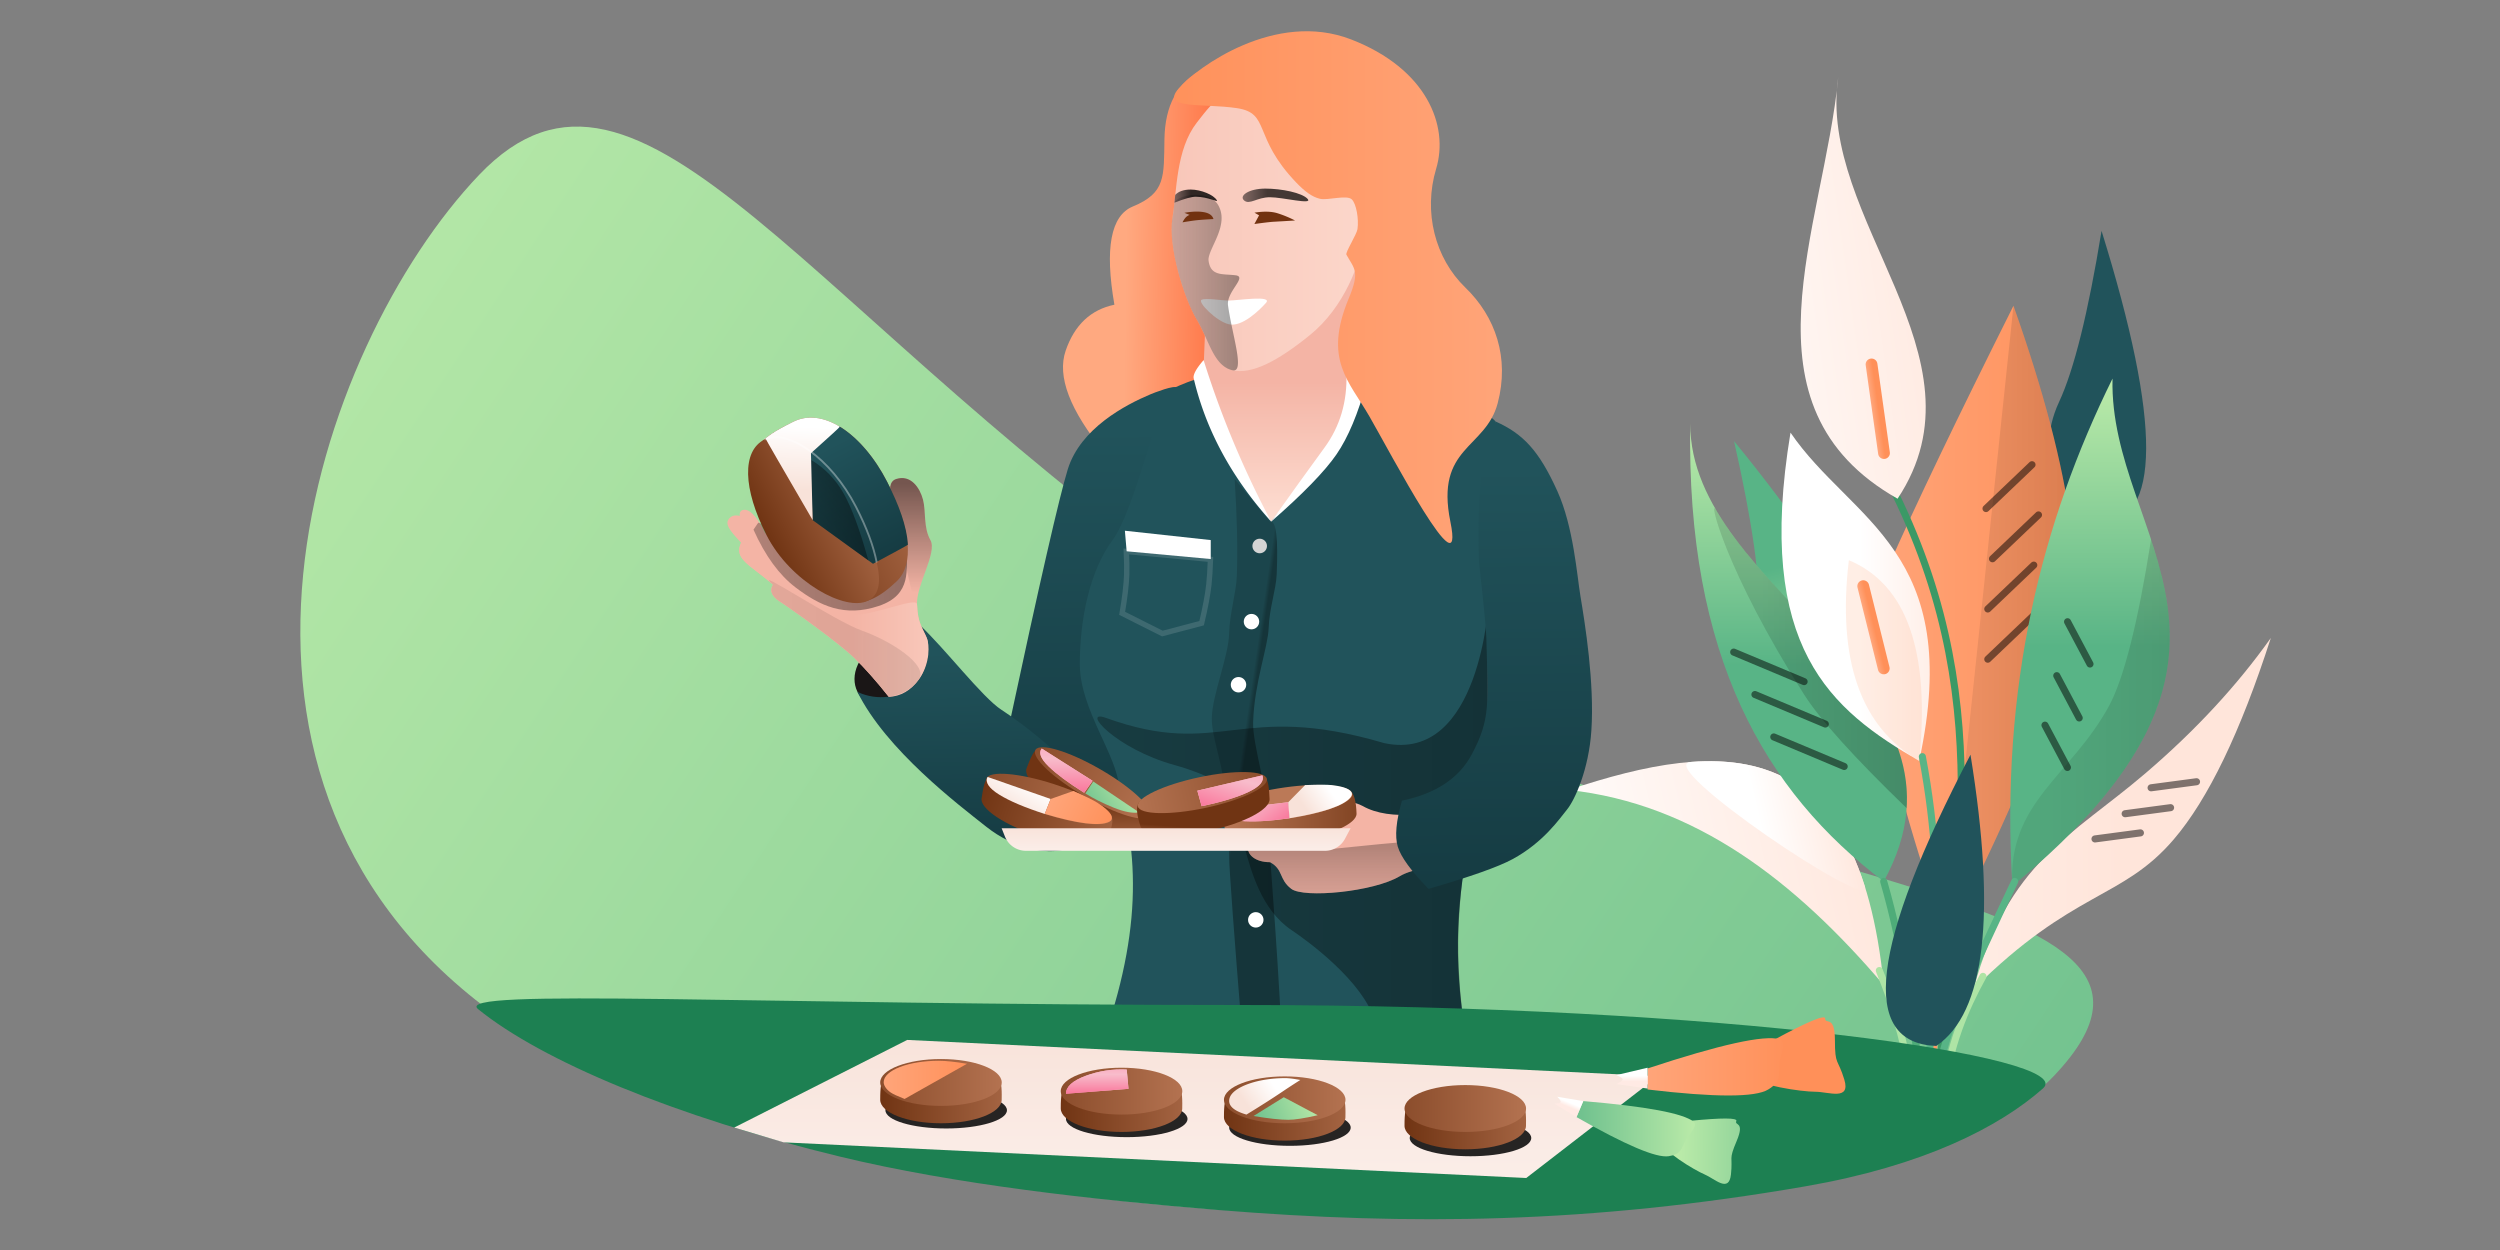 <svg width="1440" height="720" xmlns="http://www.w3.org/2000/svg" xmlns:xlink="http://www.w3.org/1999/xlink"><rect width="100%" height="100%" fill="#808080" stroke="none"/><defs><linearGradient x1="-36.491%" y1="84.496%" x2="133.07%" y2="16.3%" id="a"><stop stop-color="#58B486" offset="0%"/><stop stop-color="#CFF6B0" offset="100%"/></linearGradient><linearGradient x1="-146.6%" y1="31.644%" x2="50%" y2="31.644%" id="b"><stop stop-color="#FFF" offset="0%"/><stop stop-color="#FFE5DA" offset="100%"/></linearGradient><linearGradient x1="54.667%" y1="0%" x2="56.588%" y2="-30.444%" id="c"><stop stop-color="#21535B" offset="0%"/><stop stop-color="#3B7F78" offset="100%"/></linearGradient><linearGradient x1="43.721%" y1="3.703%" x2="43.721%" y2="107.989%" id="d"><stop stop-color="#58B486" offset="0%"/><stop stop-color="#58B486" offset="39.374%"/><stop stop-color="#CFF6B0" offset="100%"/></linearGradient><linearGradient x1="-19.633%" y1="31.644%" x2="104.586%" y2="31.644%" id="e"><stop stop-color="#FFF" offset="0%"/><stop stop-color="#FFE5DA" offset="100%"/></linearGradient><linearGradient x1="50%" y1="31.644%" x2="104.586%" y2="31.644%" id="f"><stop stop-color="#FFF" offset="0%"/><stop stop-color="#FFE5DA" offset="100%"/></linearGradient><linearGradient x1="-20.621%" y1="56.934%" x2="103.133%" y2="56.934%" id="g"><stop stop-color="#FFA980" offset="0%"/><stop stop-color="#FF9059" offset="100%"/></linearGradient><linearGradient x1="24.152%" y1="56.934%" x2="146.815%" y2="56.934%" id="h"><stop stop-opacity=".4" offset="0%"/><stop offset="100%"/></linearGradient><linearGradient x1="50%" y1="100%" x2="50%" y2="-9.354%" id="i"><stop stop-color="#58B486" offset="0%"/><stop stop-color="#58B486" offset="43.112%"/><stop stop-color="#CFF6B0" offset="100%"/></linearGradient><linearGradient x1="24.152%" y1="56.934%" x2="146.815%" y2="56.934%" id="j"><stop stop-opacity=".4" offset="0%"/><stop offset="100%"/></linearGradient><linearGradient x1="50%" y1="100%" x2="50%" y2="-9.354%" id="k"><stop stop-color="#58B486" offset="0%"/><stop stop-color="#58B486" offset="43.112%"/><stop stop-color="#CFF6B0" offset="100%"/></linearGradient><linearGradient x1="24.152%" y1="56.934%" x2="146.815%" y2="56.934%" id="l"><stop stop-opacity=".4" offset="0%"/><stop offset="100%"/></linearGradient><linearGradient x1="-19.633%" y1="31.644%" x2="104.586%" y2="31.644%" id="m"><stop stop-color="#FFF" offset="0%"/><stop stop-color="#FFE5DA" offset="100%"/></linearGradient><linearGradient x1="-4.669%" y1="56.934%" x2="57.74%" y2="56.934%" id="n"><stop stop-color="#FFA980" offset="0%"/><stop stop-color="#FF9059" offset="100%"/></linearGradient><linearGradient x1="50%" y1="31.644%" x2="104.586%" y2="31.644%" id="o"><stop stop-color="#FFF" offset="0%"/><stop stop-color="#FFE5DA" offset="100%"/></linearGradient><linearGradient x1="-4.669%" y1="56.934%" x2="57.74%" y2="56.934%" id="p"><stop stop-color="#FFA980" offset="0%"/><stop stop-color="#FF9059" offset="100%"/></linearGradient><linearGradient x1="54.606%" y1="0%" x2="56.501%" y2="-30.444%" id="q"><stop stop-color="#21535B" offset="0%"/><stop stop-color="#3B7F78" offset="100%"/></linearGradient><linearGradient x1="78.289%" y1="66.22%" x2="38.259%" y2="41.945%" id="r"><stop stop-color="#FFA980" offset="0%"/><stop stop-color="#FF6A3A" offset="100%"/></linearGradient><linearGradient x1="48.14%" y1="10.051%" x2="48.419%" y2="109.445%" id="t"><stop stop-color="#21535B" offset="0%"/><stop stop-color="#143940" offset="100%"/></linearGradient><linearGradient x1="61.407%" y1="0%" x2="66.103%" y2="-30.444%" id="v"><stop stop-color="#21535B" offset="0%"/><stop stop-color="#3B7F78" offset="100%"/></linearGradient><linearGradient x1="60.253%" y1="108.174%" x2="60.253%" y2="50%" id="w"><stop stop-color="#FFE5DA" offset="0%"/><stop stop-color="#F4B4A5" offset="100%"/></linearGradient><linearGradient x1="212.095%" y1="39.203%" x2="-85.75%" y2="39.203%" id="x"><stop stop-color="#F4B4A5" offset="0%"/><stop stop-color="#FFE5DA" offset="100%"/></linearGradient><linearGradient x1="208.045%" y1="42.154%" x2="13.874%" y2="42.154%" id="y"><stop stop-color="#C99B9B" stop-opacity=".46" offset="0%"/><stop offset="100%"/></linearGradient><linearGradient x1="180.402%" y1="42.154%" x2="62.051%" y2="42.154%" id="z"><stop stop-color="#C99B9B" stop-opacity=".46" offset="0%"/><stop offset="100%"/></linearGradient><linearGradient x1="180.402%" y1="42.154%" x2="62.051%" y2="42.154%" id="A"><stop stop-color="#C99B9B" stop-opacity=".46" offset="0%"/><stop offset="100%"/></linearGradient><linearGradient x1="-20.621%" y1="56.934%" x2="103.133%" y2="56.934%" id="B"><stop stop-color="#FFA980" offset="0%"/><stop stop-color="#FF9059" offset="100%"/></linearGradient><linearGradient x1="50.625%" y1="40.474%" x2="48.488%" y2="37.623%" id="C"><stop offset="0%"/><stop stop-opacity=".46" offset="100%"/></linearGradient><linearGradient x1="103.633%" y1="40.474%" x2="-79.688%" y2="40.474%" id="D"><stop offset="0%"/><stop stop-opacity=".46" offset="100%"/></linearGradient><linearGradient x1="158.606%" y1="39.203%" x2="60.253%" y2="39.203%" id="E"><stop stop-color="#FFE5DA" offset="0%"/><stop stop-color="#F4B4A5" offset="100%"/></linearGradient><linearGradient x1="20.468%" y1="17.585%" x2="20.468%" y2="170.625%" id="F"><stop offset="0%"/><stop stop-color="#C99B9B" stop-opacity=".46" offset="100%"/></linearGradient><linearGradient x1="47.765%" y1="10.051%" x2="48.101%" y2="109.445%" id="G"><stop stop-color="#21535B" offset="0%"/><stop stop-color="#143940" offset="100%"/></linearGradient><linearGradient x1="50%" y1="55.123%" x2="177.233%" y2="55.123%" id="H"><stop stop-color="#1A1616" offset="0%"/><stop stop-color="#48200A" offset="100%"/></linearGradient><linearGradient x1="37.27%" y1="11.459%" x2="39.182%" y2="107.35%" id="I"><stop stop-color="#21535B" offset="0%"/><stop stop-color="#143940" offset="100%"/></linearGradient><linearGradient x1="158.606%" y1="39.203%" x2="100%" y2="39.203%" id="J"><stop stop-color="#FFE5DA" offset="0%"/><stop stop-color="#F4B4A5" offset="100%"/></linearGradient><linearGradient x1="158.606%" y1="39.203%" x2="100%" y2="39.203%" id="K"><stop stop-color="#FFE5DA" offset="0%"/><stop stop-color="#F4B4A5" offset="100%"/></linearGradient><linearGradient x1="100%" y1="6.485%" x2="100%" y2="78.993%" id="L"><stop offset="0%"/><stop stop-opacity="0" offset="100%"/></linearGradient><linearGradient x1="158.606%" y1="39.203%" x2="60.253%" y2="39.203%" id="M"><stop stop-color="#FFE5DA" offset="0%"/><stop stop-color="#F4B4A5" offset="100%"/></linearGradient><linearGradient x1="103.633%" y1="40.474%" x2="-79.688%" y2="40.474%" id="N"><stop offset="0%"/><stop stop-opacity=".46" offset="100%"/></linearGradient><linearGradient x1="0%" y1="55.357%" x2="145.007%" y2="55.357%" id="O"><stop stop-color="#703413" offset="0%"/><stop stop-color="#BB7957" offset="100%"/></linearGradient><linearGradient x1="0%" y1="55.357%" x2="145.007%" y2="55.357%" id="P"><stop stop-color="#703413" offset="0%"/><stop stop-color="#BB7957" offset="100%"/></linearGradient><linearGradient x1="45.288%" y1="10.051%" x2="45.995%" y2="109.445%" id="Q"><stop stop-color="#21535B" offset="0%"/><stop stop-color="#143940" offset="100%"/></linearGradient><linearGradient x1="103.633%" y1="40.474%" x2="-79.688%" y2="40.474%" id="R"><stop offset="0%"/><stop stop-opacity=".46" offset="100%"/></linearGradient><linearGradient x1="61.282%" y1="12.414%" x2="33.829%" y2="76.31%" id="S"><stop stop-color="#FFF" offset="0%"/><stop stop-color="#F8E2D9" offset="100%"/></linearGradient><linearGradient x1="103.633%" y1="44.358%" x2="-79.809%" y2="42.669%" id="T"><stop offset="0%"/><stop stop-opacity=".46" offset="100%"/></linearGradient><linearGradient x1="65.689%" y1="42.317%" x2="126.806%" y2="77.593%" id="U"><stop stop-color="#703413" offset="0%"/><stop stop-color="#BB7957" offset="100%"/></linearGradient><linearGradient x1="-67.967%" y1="55.357%" x2="118.359%" y2="55.357%" id="V"><stop stop-color="#703413" offset="0%"/><stop stop-color="#BB7957" offset="100%"/></linearGradient><linearGradient x1="8.626%" y1="48.129%" x2="119.156%" y2="48.714%" id="W"><stop stop-color="#FB98B4" offset="0%"/><stop stop-color="#F6D8DC" offset="100%"/></linearGradient><linearGradient x1="50%" y1="7.435%" x2="50%" y2="100%" id="Y"><stop stop-color="#F9B4C6" offset="0%"/><stop stop-color="#F8BCCB" offset="16.094%"/><stop stop-color="#F9789C" offset="100%"/></linearGradient><linearGradient x1="-36.491%" y1="81.447%" x2="133.07%" y2="19.279%" id="Z"><stop stop-color="#58B486" offset="0%"/><stop stop-color="#CFF6B0" offset="100%"/></linearGradient><linearGradient x1="0%" y1="50.66%" x2="132.582%" y2="57.507%" id="aa"><stop stop-color="#BB7957" offset="0%"/><stop stop-color="#703413" offset="100%"/></linearGradient><linearGradient x1="-67.967%" y1="50.3%" x2="22.163%" y2="54.597%" id="ab"><stop stop-color="#703413" offset="0%"/><stop stop-color="#BB7957" offset="100%"/></linearGradient><linearGradient x1="8.626%" y1="48.246%" x2="119.156%" y2="48.795%" id="ac"><stop stop-color="#FB98B4" offset="0%"/><stop stop-color="#F6D8DC" offset="100%"/></linearGradient><linearGradient x1="50%" y1="7.435%" x2="50%" y2="100%" id="ae"><stop stop-color="#F9B4C6" offset="0%"/><stop stop-color="#F8BCCB" offset="16.094%"/><stop stop-color="#F9789C" offset="100%"/></linearGradient><linearGradient x1="70.491%" y1="39.577%" x2="20.629%" y2="57.296%" id="af"><stop stop-color="#FFF" offset="0%"/><stop stop-color="#F8E2D9" offset="100%"/></linearGradient><linearGradient x1="107.315%" y1="52.297%" x2="126.806%" y2="77.593%" id="ag"><stop stop-color="#703413" offset="0%"/><stop stop-color="#BB7957" offset="100%"/></linearGradient><linearGradient x1="0%" y1="55.357%" x2="145.007%" y2="55.357%" id="ai"><stop stop-color="#703413" offset="0%"/><stop stop-color="#BB7957" offset="100%"/></linearGradient><linearGradient x1="70.491%" y1="24.854%" x2="20.629%" y2="67.602%" id="aj"><stop stop-color="#FFF" offset="0%"/><stop stop-color="#F8E2D9" offset="100%"/></linearGradient><linearGradient x1="-20.621%" y1="56.934%" x2="103.133%" y2="56.934%" id="ak"><stop stop-color="#FFA980" offset="0%"/><stop stop-color="#FF9059" offset="100%"/></linearGradient><linearGradient x1="50%" y1="268.631%" x2="50%" y2="-13.247%" id="al"><stop stop-color="#FFF" offset="0%"/><stop stop-color="#F8E2D9" offset="100%"/></linearGradient><linearGradient x1="50%" y1="0%" x2="50%" y2="44.77%" id="am"><stop stop-color="#FFEAE4" offset="0%"/><stop stop-color="#FFF" offset="100%"/></linearGradient><linearGradient x1="50%" y1="47.195%" x2="-48.976%" y2="56.018%" id="an"><stop stop-color="#FFEAE4" offset="0%"/><stop stop-color="#FFF" offset="100%"/></linearGradient><linearGradient x1="50%" y1="268.631%" x2="50%" y2="-13.247%" id="ap"><stop stop-color="#FFF" offset="0%"/><stop stop-color="#F8E2D9" offset="100%"/></linearGradient><linearGradient x1="-14.623%" y1="40.474%" x2="-144.748%" y2="40.474%" id="aq"><stop offset="0%"/><stop stop-opacity=".46" offset="100%"/></linearGradient><linearGradient x1="0%" y1="55.357%" x2="145.007%" y2="55.357%" id="ar"><stop stop-color="#703413" offset="0%"/><stop stop-color="#BB7957" offset="100%"/></linearGradient><linearGradient x1="-67.967%" y1="55.357%" x2="118.359%" y2="55.357%" id="as"><stop stop-color="#703413" offset="0%"/><stop stop-color="#BB7957" offset="100%"/></linearGradient><linearGradient x1="-20.621%" y1="56.934%" x2="103.133%" y2="56.934%" id="at"><stop stop-color="#FFA980" offset="0%"/><stop stop-color="#FF9059" offset="100%"/></linearGradient><linearGradient x1="8.626%" y1="49.603%" x2="119.156%" y2="49.728%" id="au"><stop stop-color="#FB98B4" offset="0%"/><stop stop-color="#F6D8DC" offset="100%"/></linearGradient><linearGradient x1="50%" y1="7.435%" x2="50%" y2="100%" id="aw"><stop stop-color="#F9B4C6" offset="0%"/><stop stop-color="#F8BCCB" offset="16.094%"/><stop stop-color="#F9789C" offset="100%"/></linearGradient><linearGradient x1="70.491%" y1="40.14%" x2="20.629%" y2="56.902%" id="ax"><stop stop-color="#FFF" offset="0%"/><stop stop-color="#F8E2D9" offset="100%"/></linearGradient><linearGradient x1="-36.491%" y1="61.514%" x2="133.07%" y2="38.751%" id="ay"><stop stop-color="#58B486" offset="0%"/><stop stop-color="#CFF6B0" offset="100%"/></linearGradient><linearGradient x1="-20.621%" y1="54.603%" x2="0%" y2="66.748%" id="az"><stop stop-color="#FFA980" offset="0%"/><stop stop-color="#FF9059" offset="100%"/></linearGradient><linearGradient x1="-20.621%" y1="56.934%" x2="103.133%" y2="56.934%" id="aA"><stop stop-color="#FFA980" offset="0%"/><stop stop-color="#FF9059" offset="100%"/></linearGradient><linearGradient x1="54.997%" y1="64.961%" x2="54.997%" y2="38.049%" id="aB"><stop stop-color="#FFEAE4" offset="0%"/><stop stop-color="#FFF" offset="100%"/></linearGradient><linearGradient x1="207.733%" y1="10.269%" x2="-12.029%" y2="87.198%" id="aC"><stop stop-color="#58B486" offset="0%"/><stop stop-color="#CFF6B0" offset="100%"/></linearGradient><linearGradient x1="-36.491%" y1="66.514%" x2="133.07%" y2="33.867%" id="aD"><stop stop-color="#58B486" offset="0%"/><stop stop-color="#CFF6B0" offset="100%"/></linearGradient><linearGradient x1="54.997%" y1="64.961%" x2="54.997%" y2="38.049%" id="aE"><stop stop-color="#FFEAE4" offset="0%"/><stop stop-color="#FFF" offset="100%"/></linearGradient><path d="M81.92 4.126C67.29 10.271 41.429 23.801 34.14 47.429 29.28 63.182 17.9 112.888 0 196.55l22.635 15.677c4.775 28.903 9.803 43.212 15.082 42.926 3.41-.185 16.105-12.756 24.143-22.905 5.368-6.776 7.059-16.321 5.073-28.634C90.236 76.885 100.233 9.175 96.923.48c-.78-2.051-13.678 3.088-15.003 3.645Z" id="s"/><path d="M45.822 398.966C75.213 327.67 77.15 277.718 63.636 230.813c-.503-17.909-22.545-44.973-22.545-71.168 0-26.194 5.764-53.813 18.831-71.45C73.175 70.308 87.623 3.948 92.924 1.556c17.756-8.01 15.857-5.687 22.397-7.048 16.76-3.485 54.33-10.785 83.312-3.864 28.981 6.921 73.945 19.572 81.975 29.218-3.58 20.544-5.81 152.733-3.978 184.263 1.832 31.53-34.454 85.62-8.207 193.495 2.752 11.314 2.455 29.103.28 41.446-28.885.097-67.412-3.706-115.582-11.407-72.256-11.553-107.441-28.348-107.3-28.693Z" id="u"/><path d="m14.86 7 29.286 18.609-4.849 6.858c-9.112-5.682-15.945-10.743-20.498-15.185-4.554-4.44-5.867-7.868-3.94-10.282Z" id="X"/><path d="M12.122 6.996 45.009 26.98l-5.11 7.71c-10.416-5.949-18.193-11.383-23.332-16.303-5.139-4.92-6.62-8.717-4.445-11.39Z" id="ad"/><path d="M14.333 6.663 47.22 26.647l-5.111 7.71c-10.416-5.949-18.193-11.383-23.332-16.303-5.139-4.92-6.62-8.717-4.445-11.39Z" id="ah"/><path d="M12.122 6.996 45.009 26.98l-5.11 7.71c-10.416-5.949-18.193-11.383-23.332-16.303-5.139-4.92-6.62-8.717-4.445-11.39Z" id="ao"/><path d="m39 12.166-1.013-11.09C29.8.672 21.92 1.873 14.352 4.68 6.784 7.486 3 10.926 3 15l36-2.834Z" id="av"/></defs><g fill="none" fill-rule="evenodd"><path d="M195.756 619.887c113.972 119.64 693.915 104.681 891.285-30.903 197.37-135.585 109.395-389.84 15.692-488.203-93.702-98.364-187.425 82.271-434.875 252.26-247.45 169.987-586.073 147.205-472.102 266.846Z" fill="url(#a)" fill-rule="nonzero" transform="matrix(-1 0 0 1 1378.66 0)"/><path d="M233.788 528.673c19.772-73.29 56.444-87.846 99.258-124.49 28.542-24.43 52.527-50.337 71.953-77.72-17.48 54.259-36.148 92.964-56.002 116.117-29.782 34.728-57.782 29.014-115.21 86.093Z" fill="url(#b)" transform="translate(903.001 40.997)"/><path d="M303.577 260.716c22.548 3.777 43.242-32.45 32.007-66.864-6.309-19.326-10.413-52.964-12.311-100.913-47.833 106.038-54.398 161.963-19.696 167.777Z" fill="url(#c)" fill-rule="nonzero" transform="scale(-1 1) rotate(-7 -116.352 12651.391)"/><path d="M123.542 374.616c22.547 3.774 43.246-32.457 32.017-66.87-6.306-19.326-10.404-52.964-12.295-100.913C95.415 312.88 88.84 368.808 123.542 374.616Z" fill="url(#d)" fill-rule="nonzero" transform="scale(-1 1) rotate(15 -607.202 -4106.986)"/><path d="M166.79 545.133c-36.209-69.78-82.168-126.19-151.616-150.39 93.22-8.852 170.377 4.496 151.616 150.39Z" fill="url(#e)" transform="rotate(-13 723.812 -3473.39)"/><path d="M80.413 387.835c44.602 6.826 76.757 30.852 81.627 92.584 1.296 16.43-103.313-95.903-81.627-92.584Z" fill="url(#f)" transform="rotate(-13 751.166 -3507.359)"/><path d="M218.42 499.104c-38.296-106.663-49.568-177.85-33.815-213.564 15.753-35.713 39.805-85.849 72.155-150.407 34.641 97.545 44.152 168.606 28.533 213.182-19.022 52.15-41.313 102.414-66.873 150.79Z" fill="url(#g)" transform="translate(903.001 40.997)"/><path d="m218.42 499.104 38.34-363.971c34.641 97.545 44.152 168.606 28.533 213.182-19.022 52.15-41.313 102.414-66.873 150.79Z" fill="url(#h)" opacity=".2" style="mix-blend-mode:overlay" transform="translate(903.001 40.997)"/><path d="M1091.486 283.975c62.228 126.906 31.255 232.733 25.06 344.163" stroke="#3B9966" stroke-width="4.076" stroke-linecap="round" stroke-linejoin="round"/><path stroke="#000" stroke-width="4.076" opacity=".5" style="mix-blend-mode:soft-light" stroke-linecap="round" stroke-linejoin="round" d="m267.431 226.673-26.486 25.26M271.166 255.595l-26.486 25.26M268.45 284.517l-26.487 25.26M268.45 313.44l-26.487 25.26" transform="translate(903.001 40.997)"/><path d="M256.134 469.345c163.442-134.832 55.443-199.258 57.673-292.275-40.9 82.854-64.676 177.218-57.673 292.275Z" fill="url(#i)" fill-rule="nonzero" transform="translate(903.001 40.997)"/><path d="M256.134 469.345c105.444-86.987 97.91-144.67 79.885-199.631-7.592 48.17-15.679 80.16-24.262 95.97-21.827 40.207-58.56 55.415-55.623 103.661Z" fill="url(#j)" opacity=".2" style="mix-blend-mode:overlay" transform="translate(903.001 40.997)"/><path d="M182.008 466.727C113.75 415.197 68.154 337.119 70.591 202.775c-.529 97.444 173.515 151.044 111.417 263.952Z" fill="url(#k)" fill-rule="nonzero" transform="translate(903.001 40.997)"/><path d="M85.418 252.663c33.977 57.942 114.222 104.263 109.807 171.847-30.176-29.17-49.865-50.99-59.067-65.462-45.677-71.837-55.416-114.36-50.74-106.385Z" fill="url(#l)" opacity=".3" style="mix-blend-mode:overlay" transform="translate(903.001 40.997)"/><path d="M173.025 248.758c65.27-73.467-23.752-165.921-.015-245.253-20.593 85.579-85.755 179.438.015 245.253Z" fill="url(#m)" transform="rotate(-8 908.305 -6310.128)"/><path d="M178.593 165.281a3.396 3.396 0 0 1 3.396 3.396l.003 51.59a3.396 3.396 0 0 1-6.791 0l-.003-51.59a3.395 3.395 0 0 1 3.395-3.396Z" fill="url(#n)" transform="rotate(-8 923.239 -6241.787)"/><path d="M202.454 397.304c-50.719-29.37-94.7-64.981-74.125-189.111 34.988 51.3 100.402 67.861 74.125 189.11Z" fill="url(#o)" transform="translate(903.001 40.997)"/><path d="M1105.455 438.3c-33.812-19.579-47.315-58.125-40.508-115.638 33.427 14.055 46.93 52.602 40.508 115.639Z" fill="#FFAA80" opacity=".2"/><path d="M176.132 292.52a3.396 3.396 0 0 1 3.396 3.396l.005 48.876a3.396 3.396 0 0 1-6.791 0l-.006-48.876a3.395 3.395 0 0 1 3.395-3.396Z" fill="url(#p)" transform="rotate(-14 794.582 -3336.324)"/><path stroke="#FF9866" stroke-width="4.076" stroke-linecap="round" stroke-linejoin="round" d="M1113.829 629.496v-46.472"/><path d="M1115.087 629.496c1.827-30.81 21.061-70.367 45.378-121.772" stroke="#58B486" stroke-width="4.076" stroke-linecap="round" stroke-linejoin="round"/><path d="M1119.497 629.496c3.44-26.892 12.107-48.05 22.688-67.108M1082.49 559.036c6.964 17.36 16.355 42.815 17.992 70.46" stroke="#AEE4A5" stroke-width="4.076" stroke-linecap="round" stroke-linejoin="round"/><path d="M1107.273 631.226c-4.882-41.473-10.545-82.852-22.263-123.502" stroke="#4EAC79" stroke-width="4.076" stroke-linecap="round" stroke-linejoin="round"/><path d="M1107.273 435.824c16.163 86.223 2.696 129.569 4.253 193.672" stroke="#58B486" stroke-width="4.076" stroke-linecap="round" stroke-linejoin="round"/><path stroke="#000" stroke-width="4.076" opacity=".5" style="mix-blend-mode:soft-light" stroke-linecap="round" stroke-linejoin="round" d="m287.91 317.119 12.926 24.357M281.693 348.187l12.926 24.357M274.901 376.698l12.926 24.358" transform="translate(903.001 40.997)"/><path d="M212.301 561.476c28.143-19.095 34.711-75.02 19.705-167.778-57.587 110.173-64.155 166.099-19.705 167.778Z" fill="url(#q)" fill-rule="nonzero" transform="translate(903.001 40.997)"/><path stroke="#000" stroke-width="4.076" opacity=".5" style="mix-blend-mode:soft-light" stroke-linecap="round" stroke-linejoin="round" d="m95.609 334.61 40.549 17.001M107.833 359.048l40.55 17.002M118.7 383.487l40.549 17.001M303.713 442.227l26.173-3.486M321.083 427.703l26.173-3.485M336.024 412.769l26.173-3.486" transform="translate(903.001 40.997)"/><path d="M715.41 274.018c26.89-16.573 40.334-32.679 40.332-48.317-.002-15.639-5.978-27.016-17.927-34.133 15.896-28.87 18.69-47.85 8.385-56.943-15.459-13.639-11.288-22.016-4.554-42.731 5.78-17.786 4.017-33.38-8.229-45.702-8.371 7.002-13.142 10.503-14.313 10.503-8.275-.002-10.908 7.41-7.899 22.235l-79.393 149.051 83.598 46.037Z" fill="url(#r)" fill-rule="nonzero" transform="scale(-1 1) rotate(-19 0 4305.95)"/><g><g transform="translate(416.84 18)"><g transform="translate(164.044 204.936)" fill-rule="nonzero"><use fill="url(#t)" xlink:href="#s"/><use fill="url(#v)" xlink:href="#u"/></g><g transform="matrix(-1 0 0 1 448.28 0)"><path d="M94.457 228.066c-8.1-16.7-6.142-35.687-6.685-48.874-1.14-27.71-6.012-44.362-6.99-49.638-1.445-7.786 28.59 5.648 90.107 40.3l.75 18.85c1.2 15.398-2.717 29.771-11.751 43.119-4.906 7.247-6.075 16.16-10.954 25.487-2.738 5.234-8.075 13.614-16.014 25.139-20.242-25.122-33.063-43.25-38.463-54.383Z" fill="url(#w)"/><path d="M132.92 282.449a554.75 554.75 0 0 0 21.718-45.85 538.21 538.21 0 0 0 17.212-47.182c4.287 4.96 6.187 8.473 5.7 10.54-3.13 13.292-7.84 26.145-14.132 38.56-7.76 15.311-17.926 29.955-30.498 43.932Z" fill="#FFF"/><path d="M78.696 204.93c-1.14-27.71 3.064-70.1 2.086-75.376-1.445-7.786 28.59 5.648 90.107 40.3l.75 18.85c1.2 15.398-2.717 29.771-11.751 43.119-25.89-14.873-42.81-25.104-50.761-30.693-14.04-9.872-30.235 8.554-30.43 3.8Z" opacity=".12" style="mix-blend-mode:overlay"/><ellipse fill="#FFF" cx="139.538" cy="296.489" rx="4.201" ry="4.199"/><path d="M110.377 174.795c18.986 15.487 33.941 22.988 44.86 20.472 10.917-2.516 13.446-17.366 20.62-29.307 7.174-11.941 16.56-41.889 13.956-58.07-2.604-16.182-2.015-39.641-13.956-55.141-11.941-15.5-14.306-17.79-36.279-19.793-21.973-2.004-52.765-2.094-57.113 22.824-4.348 24.918-5.446 38.34-3.59 58.17 1.857 19.831 12.517 45.359 31.502 60.845Z" fill="url(#x)"/><path d="M135.909 156.457c4.096 4.583 13.907 13.964 21.23 12.36 7.322-1.602 18.52-13.016 15.822-14.156-2.697-1.14-11.047.447-15.822.447-4.776 0-25.327-3.235-21.23 1.349Z" fill="#FFF"/><path d="M155.236 195.267c10.918-2.516 13.447-17.366 20.621-29.307 7.174-11.941 16.56-41.889 13.956-58.07a144.96 144.96 0 0 1-.85-6.318c-.093-.8.281 1.979-.272-2.431-.554-4.41-17.862-8.356-24.611 0-8.097 11.759 5.34 26.003 4.94 32.759-1.119 9.405-8.047 7.703-15.644 8.676-6.92.886 5.503 9.433 4.402 17.378-2.35 16.962-9.977 39.026-2.542 37.313Z" fill="url(#y)" opacity=".359" style="mix-blend-mode:overlay"/><path d="M164.173 97.418c1.79-3.174 9.185-6.237 15.12-6.237 3.956 0 6.916 1.021 8.88 3.063l.51 4.523c-5.778-2.322-9.918-3.47-12.42-3.442-7.324.078-12.88 3.492-12.09 2.093Z" fill="url(#z)" opacity=".813" style="mix-blend-mode:overlay"/><path d="M148.511 97.47c3.116-2.711-2.737-6.837-12.165-6.837-9.429 0-21.278 2.412-24.44 5.963-3.164 3.551 14.33-.987 21.74-.987 7.41 0 11.75 4.571 14.865 1.86Z" fill="url(#A)" opacity=".729" style="mix-blend-mode:overlay"/><path d="M166.157 108.174c.614-2.102 2.461-3.424 5.542-3.967 3.08-.543 6.816-.42 11.207.372l-2.999 1.203c.896.352 1.64.843 2.231 1.473.592.63 1.213 1.568 1.863 2.812-3.973-.682-7.084-1.125-9.333-1.328-2.25-.203-5.086-.392-8.51-.565ZM119.167 109.006a64.824 64.824 0 0 1 9.948-4.124c3.493-1.125 7.975-1.253 13.444-.385l-2.666 1.52 2.702 5.019s-7.927-1.142-11.32-1.32c-2.261-.12-6.297-.356-12.108-.71Z" fill="#723210"/><path d="M89.586 197.187c-.537 16.168 3.668 30.378 12.614 42.631 8.946 12.253 19.186 26.463 30.72 42.631-18.39-16.081-30.932-28.995-37.626-38.742-6.694-9.747-12.456-23.485-17.285-41.215l11.577-5.305Z" fill="#FFF"/><path d="M76.313 221.902c11.917-20.672 26.633-32.67 11.917-68.043-6.576-15.805-3.199-16.91 1.356-25.161.722-1.309-5.949-11.665-6.38-14.747-.847-6.04.747-14.608 3.247-17.072 2.892-2.85 13.8.684 18.385-.373 4.584-1.058 8.937-4.441 13.6-9.298 25.482-26.538 14.745-39.975 34.231-42.916 19.487-2.94 44.16.931 33.6-11.272-10.56-12.202-55.809-45.172-99.35-28.323-43.542 16.849-56.502 49.628-49.02 74.492 7.481 24.865.689 51.538-16.806 68.438-17.496 16.9-25.51 40.554-18.65 66.584 6.986 26.51 36.086 24.942 27.27 68.238-8.815 43.296 34.683-39.876 46.6-60.547Z" fill="url(#B)"/></g><path d="M288.014 627.39c7.635-26.583 11.052-44.796 10.251-54.64-3.948-48.51-7.143-90.793-7.143-97.887 0-4.747-1.413-26.81-2.895-40.854-1.483-14.043-7.307-28.38-7.061-38.646.317-13.219 9.617-35.21 9.956-48.323.308-11.888 4.11-23.609 4.457-33.394.55-15.516.13-34.102-1.262-55.756l20.426 24.559c3.446-.786 4.71 9.352 3.794 30.416-.385 8.843-4.234 19.523-4.625 30.772-.393 11.28-8.226 31.372-8.948 54.324-.425 13.528 8.948 39.58 8.948 61.263 0 11.193 4.625 60.103 7.51 119.943.533 11.034-2.714 28.483-9.74 52.347l-23.668-4.125Z" fill="url(#C)" opacity=".363" style="mix-blend-mode:overlay"/><ellipse fill="#FFF" cx="309.418" cy="574.74" rx="4.448" ry="4.446"/><ellipse fill="#FFF" cx="306.487" cy="511.836" rx="4.448" ry="4.446"/><ellipse fill="#FFF" cx="300.406" cy="443.183" rx="4.448" ry="4.446"/><ellipse fill="#FFF" cx="296.536" cy="376.409" rx="4.448" ry="4.446"/><ellipse fill="#FFF" cx="304.017" cy="340.054" rx="4.448" ry="4.446"/><path d="M374.966 569.739c-6.917-22.578-38.28-45.582-47.933-52.032-17.583-11.748-23.34-34.995-26.627-46.25-.488-1.671 36.228 19.092 35.824 17.482-6.216-24.786 4.807-26.246-24.192-42.756-10.98-6.252-32.459-18.06-52.348-23.512-33.98-9.317-54.33-32.505-39.531-27.169 66.73 24.062 76.377-10.177 160.304 14.533 55.937 12.034 59.974-83.666 59.88-77.323-.186 12.788 2.822 40.972-1.814 75.101-4.719 34.735-14.248 69.662-15.365 112.418-.686 26.27 3.093 59.802 9.303 85.325 2.857 11.745 2.559 29.355.28 41.444-19.815-.72-34.352-1.38-43.61-1.982-6.8-.443-16.681-1.454-29.642-3.035 2.926-4.495 22.388-49.666 15.471-72.244Z" fill="url(#D)" opacity=".4" style="mix-blend-mode:overlay"/><path d="M430.97 439.455c-15.962 7.232-27.016 11.116-33.162 11.65-11.029.958-21.883-.377-29.654-4.802-4.811-2.74-14.973-3.953-16.768-3.287-10.675 3.959-22.543 8.109-19.885 11.578 2.658 3.47 6.179 8.234 11.857 7.423 3.785-.54 5.796-.54 6.033 0l1.995 8.87h-49.364c0 3.428 4.153 7.744 12.725 7.744 7.755 4.226 4.922 9.79 12.167 15.334 7.245 5.543 47.522 1.74 62.496-7.265 14.974-9.004 57.783-6.014 67.432-17.006 6.434-7.328-2.19-17.408-25.872-30.24Z" fill="url(#E)"/><path d="M351.386 470.887h-49.364c0 3.428 4.153 7.744 12.725 7.744 7.755 4.226 4.922 9.79 12.167 15.334 7.245 5.543 47.522 1.74 62.496-7.265 14.974-9.004 57.783-6.014 67.432-17.006 6.434-7.328-28.718-6.93-105.456 1.193Z" fill="url(#F)" opacity=".275" style="mix-blend-mode:soft-light"/><path d="M444.652 224.798c15.588 6.98 24.87 16.442 35.577 40.162 9.258 20.508 11.284 48.499 13.243 60.294 2.683 16.152 8.158 49.972 6.316 77.586-1.486 22.282-9.467 39.928-14.126 45.592-4.115 5.003-13.325 18.675-31.172 28.39-8.213 4.47-24.393 10.194-48.541 17.17-10.004-10.313-15.892-18.419-17.666-24.32-1.773-5.9-.974-14.73 2.396-26.489 19.48-4.047 32.88-12.923 40.203-26.627 10.985-20.557 9.382-29.396 8.403-67.3-.126-4.852-1.538-19.439-4.238-43.76-1.227-40.742 1.975-67.642 9.605-80.698Z" fill="url(#G)" fill-rule="nonzero"/><path d="M85.764 388.404c-8.802-3.435-14.14-14.206-7.303-25.87 6.836-11.663 25.332-28.149 31.676-22.809 6.344 5.34 10.726 10.694 12.996 16.11 1.513 3.61-3.326 15.165-14.517 34.665-9.366.892-16.983.194-22.852-2.096Z" fill="url(#H)"/><path d="M151.226 458.18c16.039 12.708 34.61 16.383 46.387 12.774 11.777-3.61 12.992-18.281 10.741-32.554-2.25-14.273-37.375-40.526-48.322-47.525-10.946-6.999-33.16-36.033-46.797-48.519 11.184 15.735.664 38.952-19.015 41.034-5.125.542-11.1.018-17.203-2.878 16.547 33.462 58.17 64.96 74.21 77.668Z" fill="url(#I)" fill-rule="nonzero"/><path d="M9.415 279.69s-1.294-4.054 2.743-4.054 8.539 7.086 10.732 11.509c1.462 2.948 2.203 4.88 2.222 5.796L13.55 284.29l-4.134-4.599Z" fill="url(#J)"/><path d="M95.114 383.39c-7.076-8.919-13.664-16.364-19.762-22.334-9.148-8.956-37.538-29.117-43.081-32.612-5.543-3.496-5.518-7.099-3.857-9.715-13.61-11.783-22.672-14.661-18.377-24.142-7.337-7.737-9.7-11.227-6.45-14.374 3.25-3.147 9.973-.306 15.024 4.371 5.05 4.677 23.47 19.027 26.91 21.899 3.44 2.871 12.788 9.216 26.89 6.044 14.103-3.173 29.248-18.94 28.337-26.76-.912-7.82-9.711-25.201-1.37-27.877 8.34-2.677 13.606 4.986 15.42 11.875 1.815 6.889.152 16.041 4.264 23.302 4.112 7.26-8.126 25.615-7.694 37.022.433 11.407 3.134 13.202 5.75 19.723 1.216 3.03 1.131 15.292-4.703 23.522-3.89 5.486-9.657 8.838-17.301 10.056Z" fill="url(#K)"/><path d="M100.748 285.767c-.912-7.82-9.711-25.201-1.37-27.877 8.34-2.677 13.606 4.986 15.42 11.875 1.815 6.889.152 16.041 4.264 23.302 4.112 7.26-8.126 25.615-7.694 37.022.433 11.407-9.709-36.501-10.62-44.322Z" fill="url(#L)" opacity=".521" style="mix-blend-mode:overlay"/><path d="M95.114 383.39c-7.076-8.919-13.664-16.364-19.762-22.334-9.148-8.956-37.538-29.117-43.081-32.612-5.543-3.496-5.518-7.099-3.857-9.715-13.61-11.783-22.672-14.661-18.377-24.142 7.128-5.047 32.887 15.19 36.327 18.061 1.937 1.617 5.958 20.13 23.343 23.352 13.489 2.5 41.473-10.895 41.661-5.911.433 11.407 3.134 13.202 5.75 19.723 1.216 3.03 2.26 13.893-4.703 23.522-4.643 6.419-10.41 9.77-17.301 10.056Z" fill="url(#M)"/><path d="m19.93 283.026-2.765 4.069c6.744 15.042 14.825 26.132 24.244 33.271 14.13 10.71 28.135 17.213 47.78 10.71 19.646-6.504 16.063-21.515 16.063-34.233 0-8.48-3.505-18.326-10.514-29.54l-37.202 29.54-37.606-13.817Z" fill="url(#N)" opacity=".4" style="mix-blend-mode:overlay"/><path d="M72.79 118.725c13.474-4.031 21.174-23.35 21.088-53.578C93.791 34.919 81.09 9.814 61.224 9.8c-6.67-.005-18.766-.302-24.762 3.795-11.862 8.109-15.48 26.08-15.424 46.16.061 21.047 8.405 47.369 22.85 57.614 6.302 4.469 14.35 5.71 28.903 1.356Z" fill="url(#O)" transform="rotate(-27 498.772 161.787)"/><path d="M54.405 126.28c14.538.01 17.606-26.226 17.537-56.454-.07-30.228-14.167-53.333-28.704-53.344C28.701 16.472 19.292 36 19.361 66.227c.069 30.228 20.507 60.043 35.044 60.054Z" fill="url(#P)" transform="rotate(-27 488.867 167.065)"/><path d="M86.46 98.205c4.144-9.473 5.818-22.683 5.775-37.73-.046-16.07-3.658-30.694-10.017-40.868-.102-.163-6.704 1.535-19.808 5.093l-2.205.6-1.617 3.53-14.59 31.856 18.047 35.265 1.499 2.928L68 98.794c12.24-.242 18.394-.439 18.46-.59Z" fill="url(#Q)" fill-rule="nonzero" transform="rotate(-27 507.679 156.03)"/><path d="m60.826 33.521-14.59 31.857 18.047 35.265c3.643-17.94 5.251-31.614 4.824-41.02-.426-9.408-3.187-18.108-8.281-26.102Z" fill="url(#R)" opacity=".4" style="mix-blend-mode:overlay" transform="rotate(-27 499.026 163.036)"/><path d="M72.591 24.436c-5.613-9.11-13.403-14.724-22.794-14.73-4.77-.004-12.317-.157-18.422 1.255-.132.031.814 18.131 2.839 54.302L50.84 30.475c14.596-3.87 21.846-5.883 21.75-6.04Z" fill="url(#S)" transform="rotate(-27 493.255 137.942)"/><path d="M88.13 305.984c-1.698-9.108-5.754-20-11.877-31.955-14.643-28.584-39.85-45.412-52.807-38.823" stroke="#FFF" stroke-width="1.091" opacity=".359"/><path d="M95.114 383.39c-7.076-8.919-13.664-16.364-19.762-22.334-9.148-8.956-37.538-29.117-43.081-32.612-5.543-3.496-5.518-7.099-3.857-9.715-13.61-11.783 35.167 20.875 51.394 26.588 16.226 5.714 38.441 19.787 32.607 28.017-3.89 5.486-9.657 8.838-17.301 10.056Z" fill="url(#T)" opacity=".1" style="mix-blend-mode:overlay"/><path d="M280.386 304.204c-.212 6.082-.521 10.958-.93 14.629-.637 5.747-2.025 13.12-4.161 22.119l-22.619 5.962-23.157-11.636c1.55-9.154 2.423-16.557 2.62-22.211.12-3.43.05-7.906-.21-13.427l48.457 4.564Z" stroke-opacity=".362" stroke="#FFF" stroke-width="3.091" opacity=".359"/><path fill="#FFF" d="m231.096 287.7 49.45 5.385v10.922l-48.438-4.463z"/></g><g transform="translate(585.17 424.146)"><path d="M40.602 48.187c20.987 0 37.383-4.756 38-10.614.674-6.408.496-11.83-2.196-13.84-6.547-4.887-21.975-1.595-36.846-1.595-14.463 0-30.202-3.026-36.315 1.719-2.758 2.14-1.368 8.79-.643 13.716.861 5.854 17.013 10.614 38 10.614Z" fill="url(#U)" transform="rotate(30 40.269 34.62)"/><ellipse fill="url(#V)" transform="rotate(30 44.146 26.794)" cx="44.146" cy="26.794" rx="38" ry="9"/><g fill-rule="nonzero"><use fill="url(#W)" xlink:href="#X"/><use fill="url(#Y)" xlink:href="#X"/></g><path d="M44.558 26 40 32.89c4.529 2.855 9.887 5.55 16.075 8.083 6.188 2.533 11.163 3.476 14.925 2.83L44.558 26Z" fill="url(#Z)" fill-rule="nonzero"/></g><g transform="rotate(-38 1025.34 -767.615)"><path d="M40.602 48.187c20.987 0 37.383-4.756 38-10.614.674-6.408.496-11.83-2.196-13.84-6.547-4.887-21.975-1.595-36.846-1.595-14.463 0-30.202-3.026-36.315 1.719-2.758 2.14-1.368 8.79-.643 13.716.861 5.854 17.013 10.614 38 10.614Z" fill="url(#aa)" transform="rotate(30 40.269 34.62)"/><ellipse fill="url(#ab)" transform="rotate(30 44.146 26.794)" cx="44.146" cy="26.794" rx="38" ry="9"/><g fill-rule="nonzero"><use fill="url(#ac)" xlink:href="#ad"/><use fill="url(#ae)" xlink:href="#ad"/></g><path d="m41.39 38.366 9.714-9.876c7.37-.295 12.453-.295 15.25 0 9.297.98 13.607 3.74 10.948 7.037-3.86 4.785-15.59 8.805-35.192 12.062l-.72-9.223Z" fill="url(#af)" transform="rotate(38 59.734 37.929)"/></g><g transform="scale(-1 1) rotate(-18 1032.414 2567.297)"><path d="M40.602 48.187c20.987 0 37.383-4.756 38-10.614.674-6.408.496-11.83-2.196-13.84-6.547-4.887-21.975-1.595-36.846-1.595-14.463 0-30.202-3.026-36.315 1.719-2.758 2.14-1.368 8.79-.643 13.716.861 5.854 17.013 10.614 38 10.614Z" fill="url(#ag)" transform="rotate(30 40.269 34.62)"/><ellipse fill="url(#V)" transform="rotate(30 44.146 26.794)" cx="44.146" cy="26.794" rx="38" ry="9"/><g fill-rule="nonzero"><use fill="url(#ac)" xlink:href="#ah"/><use fill="url(#ae)" xlink:href="#ah"/></g></g><g transform="rotate(-12 2386.077 -2421.224)"><path d="M40.602 48.187c20.987 0 37.383-4.756 38-10.614.674-6.408.496-11.83-2.196-13.84-6.547-4.887-21.975-1.595-36.846-1.595-14.463 0-30.202-3.026-36.315 1.719-2.758 2.14-1.368 8.79-.643 13.716.861 5.854 17.013 10.614 38 10.614Z" fill="url(#ai)" transform="rotate(30 40.269 34.62)"/><ellipse fill="url(#V)" transform="rotate(30 44.146 26.794)" cx="44.146" cy="26.794" rx="38" ry="9"/><path d="M12.122 6.996 45.009 26.98l-5.11 7.71c-10.416-5.949-18.193-11.383-23.332-16.303-5.139-4.92-6.62-8.717-4.445-11.39Z" fill="url(#aj)"/></g><path d="m186.672 450.302 9.714-9.877c7.37-.295 12.453-.295 15.25 0 9.297.982 13.608 3.741 10.948 7.038-3.86 4.785-15.59 8.805-35.192 12.061l-.72-9.222Z" fill="url(#ak)" transform="rotate(26 374.453 1361.632)"/><path d="m160.102 459.063 1.918 4.812a13 13 0 0 0 12.076 8.188h172.279a13 13 0 0 0 11.475-6.892l3.252-6.108h-201Z" fill="url(#al)" transform="translate(416.84 18)"/></g><path d="M702 696.994c110.41 8.941 213.563 7.857 337.766-13.644 68.47-11.853 111.863-34.24 137.021-56.436 20.479-18.067-178.858-48.03-461.628-48.03s-454.96-9.934-439.774 2.379c36.627 29.699 113.116 61.913 208.682 85.009 65.726 15.884 146.03 24.9 217.933 30.722Z" fill="#1D8052"/><g transform="rotate(-30 1567.49 -1164.067)"><path d="M40.602 48.187c20.987 0 37.383-4.756 38-10.614.674-6.408.496-11.83-2.196-13.84-6.547-4.887-21.975-1.595-36.846-1.595-14.463 0-30.202-3.026-36.315 1.719-2.758 2.14-1.368 8.79-.643 13.716.861 5.854 17.013 10.614 38 10.614Z" fill="url(#am)" transform="rotate(30 40.269 34.62)"/><ellipse fill="url(#an)" transform="rotate(30 44.146 26.794)" cx="44.146" cy="26.794" rx="38" ry="9"/><g fill-rule="nonzero"><use fill="url(#ac)" xlink:href="#ao"/><use fill="url(#ae)" xlink:href="#ao"/></g><path d="m41.39 38.366 9.714-9.876c7.37-.295 12.453-.295 15.25 0 9.297.98 13.607 3.74 10.948 7.037-3.86 4.785-15.59 8.805-35.192 12.062l-.72-9.223Z" fill="url(#ak)" transform="rotate(38 59.734 37.929)"/></g><g transform="translate(422.904 599)" fill="url(#ap)"><path d="m28.408 58.987 427.815 20.538 75.874-58.604L99.636 0 0 50.468z"/></g><g transform="translate(507 610)"><ellipse fill="url(#aq)" opacity=".847" style="mix-blend-mode:overlay" cx="38" cy="29.5" rx="35" ry="10.5"/><ellipse fill="url(#aq)" opacity=".847" style="mix-blend-mode:overlay" cx="142" cy="34.5" rx="35" ry="10.5"/><ellipse fill="url(#aq)" opacity=".847" style="mix-blend-mode:overlay" cx="236" cy="39.5" rx="35" ry="10.5"/><ellipse fill="url(#aq)" opacity=".847" style="mix-blend-mode:overlay" cx="340" cy="45.5" rx="35" ry="10.5"/><path d="M34.985 37c19.321 0 34.984-6.064 34.984-13.545 0-2.425.485-11.577-2.396-13.546-6.01-4.106-19.528 0-32.588 0-13.424 0-26.615-4.296-32.481 0C-.073 11.797 0 21.171 0 23.455 0 30.935 15.663 37 34.985 37Z" fill="url(#ar)"/><ellipse fill="url(#as)" cx="35" cy="13.5" rx="35" ry="13.5"/><path d="M50 2.727C43.134 1.576 37.725 1 33.773 1 16.225 1 2 6.521 2 13.332c0 1.586 1.083 3.911 4.043 5.947 1.278.879 3.946 2.119 8.004 3.721L50 2.727Z" fill="url(#at)"/></g><g transform="translate(611 615)"><path d="M34.985 37c19.321 0 34.984-6.064 34.984-13.545 0-2.425.485-11.577-2.396-13.546-6.01-4.106-19.528 0-32.588 0-13.424 0-26.615-4.296-32.481 0C-.073 11.797 0 21.171 0 23.455 0 30.935 15.663 37 34.985 37Z" fill="url(#ar)"/><ellipse fill="url(#as)" cx="35" cy="13.5" rx="35" ry="13.5"/><g fill-rule="nonzero"><use fill="url(#au)" xlink:href="#av"/><use fill="url(#aw)" xlink:href="#av"/></g></g><g transform="translate(705 620)"><path d="M34.985 37c19.321 0 34.984-6.064 34.984-13.545 0-2.425.485-11.577-2.396-13.546-6.01-4.106-19.528 0-32.588 0-13.424 0-26.615-4.296-32.481 0C-.073 11.797 0 21.171 0 23.455 0 30.935 15.663 37 34.985 37Z" fill="url(#ar)"/><ellipse fill="url(#as)" cx="35" cy="13.5" rx="35" ry="13.5"/><path d="M44 2.061c-2.022-.355-3.461-.59-4.318-.704C37.909 1.119 36.429 1 35.243 1 19.056 1 5.181 6.243 3.276 12.387c-1.29 4.162 1.939 7.367 9.687 9.613 7.925-4.843 14.646-9.123 20.164-12.84A405.419 405.419 0 0 1 44 2.061Z" fill="url(#ax)"/><path d="M37.113 25c3.66 0 9.288-.877 16.887-2.631L34.454 12 17 22.825C25.658 24.275 32.363 25 37.113 25Z" fill="url(#ay)" fill-rule="nonzero"/></g><g transform="translate(809 625)"><path d="M34.985 37c19.321 0 34.984-6.064 34.984-13.545 0-2.425.485-11.577-2.396-13.546-6.01-4.106-19.528 0-32.588 0-13.424 0-26.615-4.296-32.481 0C-.073 11.797 0 21.171 0 23.455 0 30.935 15.663 37 34.985 37Z" fill="url(#ar)"/><ellipse fill="url(#as)" cx="35" cy="13.5" rx="35" ry="13.5"/></g><path d="M1021.462 599.134c19.894-10.753 29.842-14.903 29.842-12.45 0 3.678 5.612-2.353 5.612 12.45 0 14.804 1.604 10.255 5.398 22.663 3.794 12.409-9.038 7.054-16.667 7.054-7.628 0-34.254-3.58-36.373-9.446-1.414-3.91 2.649-10.667 12.188-20.27Z" fill="url(#az)"/><path d="M1025.051 598.609c-8.908-2.578-34.259 3.03-76.051 16.825v12.112c38.904 4.605 62.073 4.605 69.508 0 7.619-4.719 5.907-8.083 6.543-15.515.295-3.447 4.234-12.197 0-13.422Z" fill="url(#aA)"/><path d="m949 615-18 4.26c2.446 1.046 3.67 1.875 3.67 2.489 0 .614-1.224 1.51-3.67 2.692L949 627v-12Z" fill="url(#aB)"/><path d="M969.267 649.775c16.579-9.042 24.868-12.532 24.868-10.47 0 3.093 4.677-1.978 4.677 10.47s1.337 8.623 4.498 19.058c3.162 10.434-7.531 5.931-13.888 5.931-6.358 0-28.545-3.01-30.312-7.943-1.178-3.288 2.208-8.97 10.157-17.046Z" fill="url(#aC)" fill-rule="nonzero" transform="rotate(23 981.382 657.23)"/><path d="M972.827 633.05c-7.395-2.129-28.439 2.501-63.131 13.89v10c32.294 3.802 51.528 3.802 57.7 0 6.324-3.896 4.903-6.673 5.431-12.81.245-2.845 3.514-10.069 0-11.08Z" fill="url(#aD)" fill-rule="nonzero" transform="rotate(23 942.07 646.17)"/><path d="m910.601 630.947-14.764 3.55c2.006.872 3.01 1.563 3.01 2.074 0 .512-1.004 1.26-3.01 2.244l14.764 2.132v-10Z" fill="url(#aE)" transform="rotate(23 903.219 635.947)"/></g></svg>